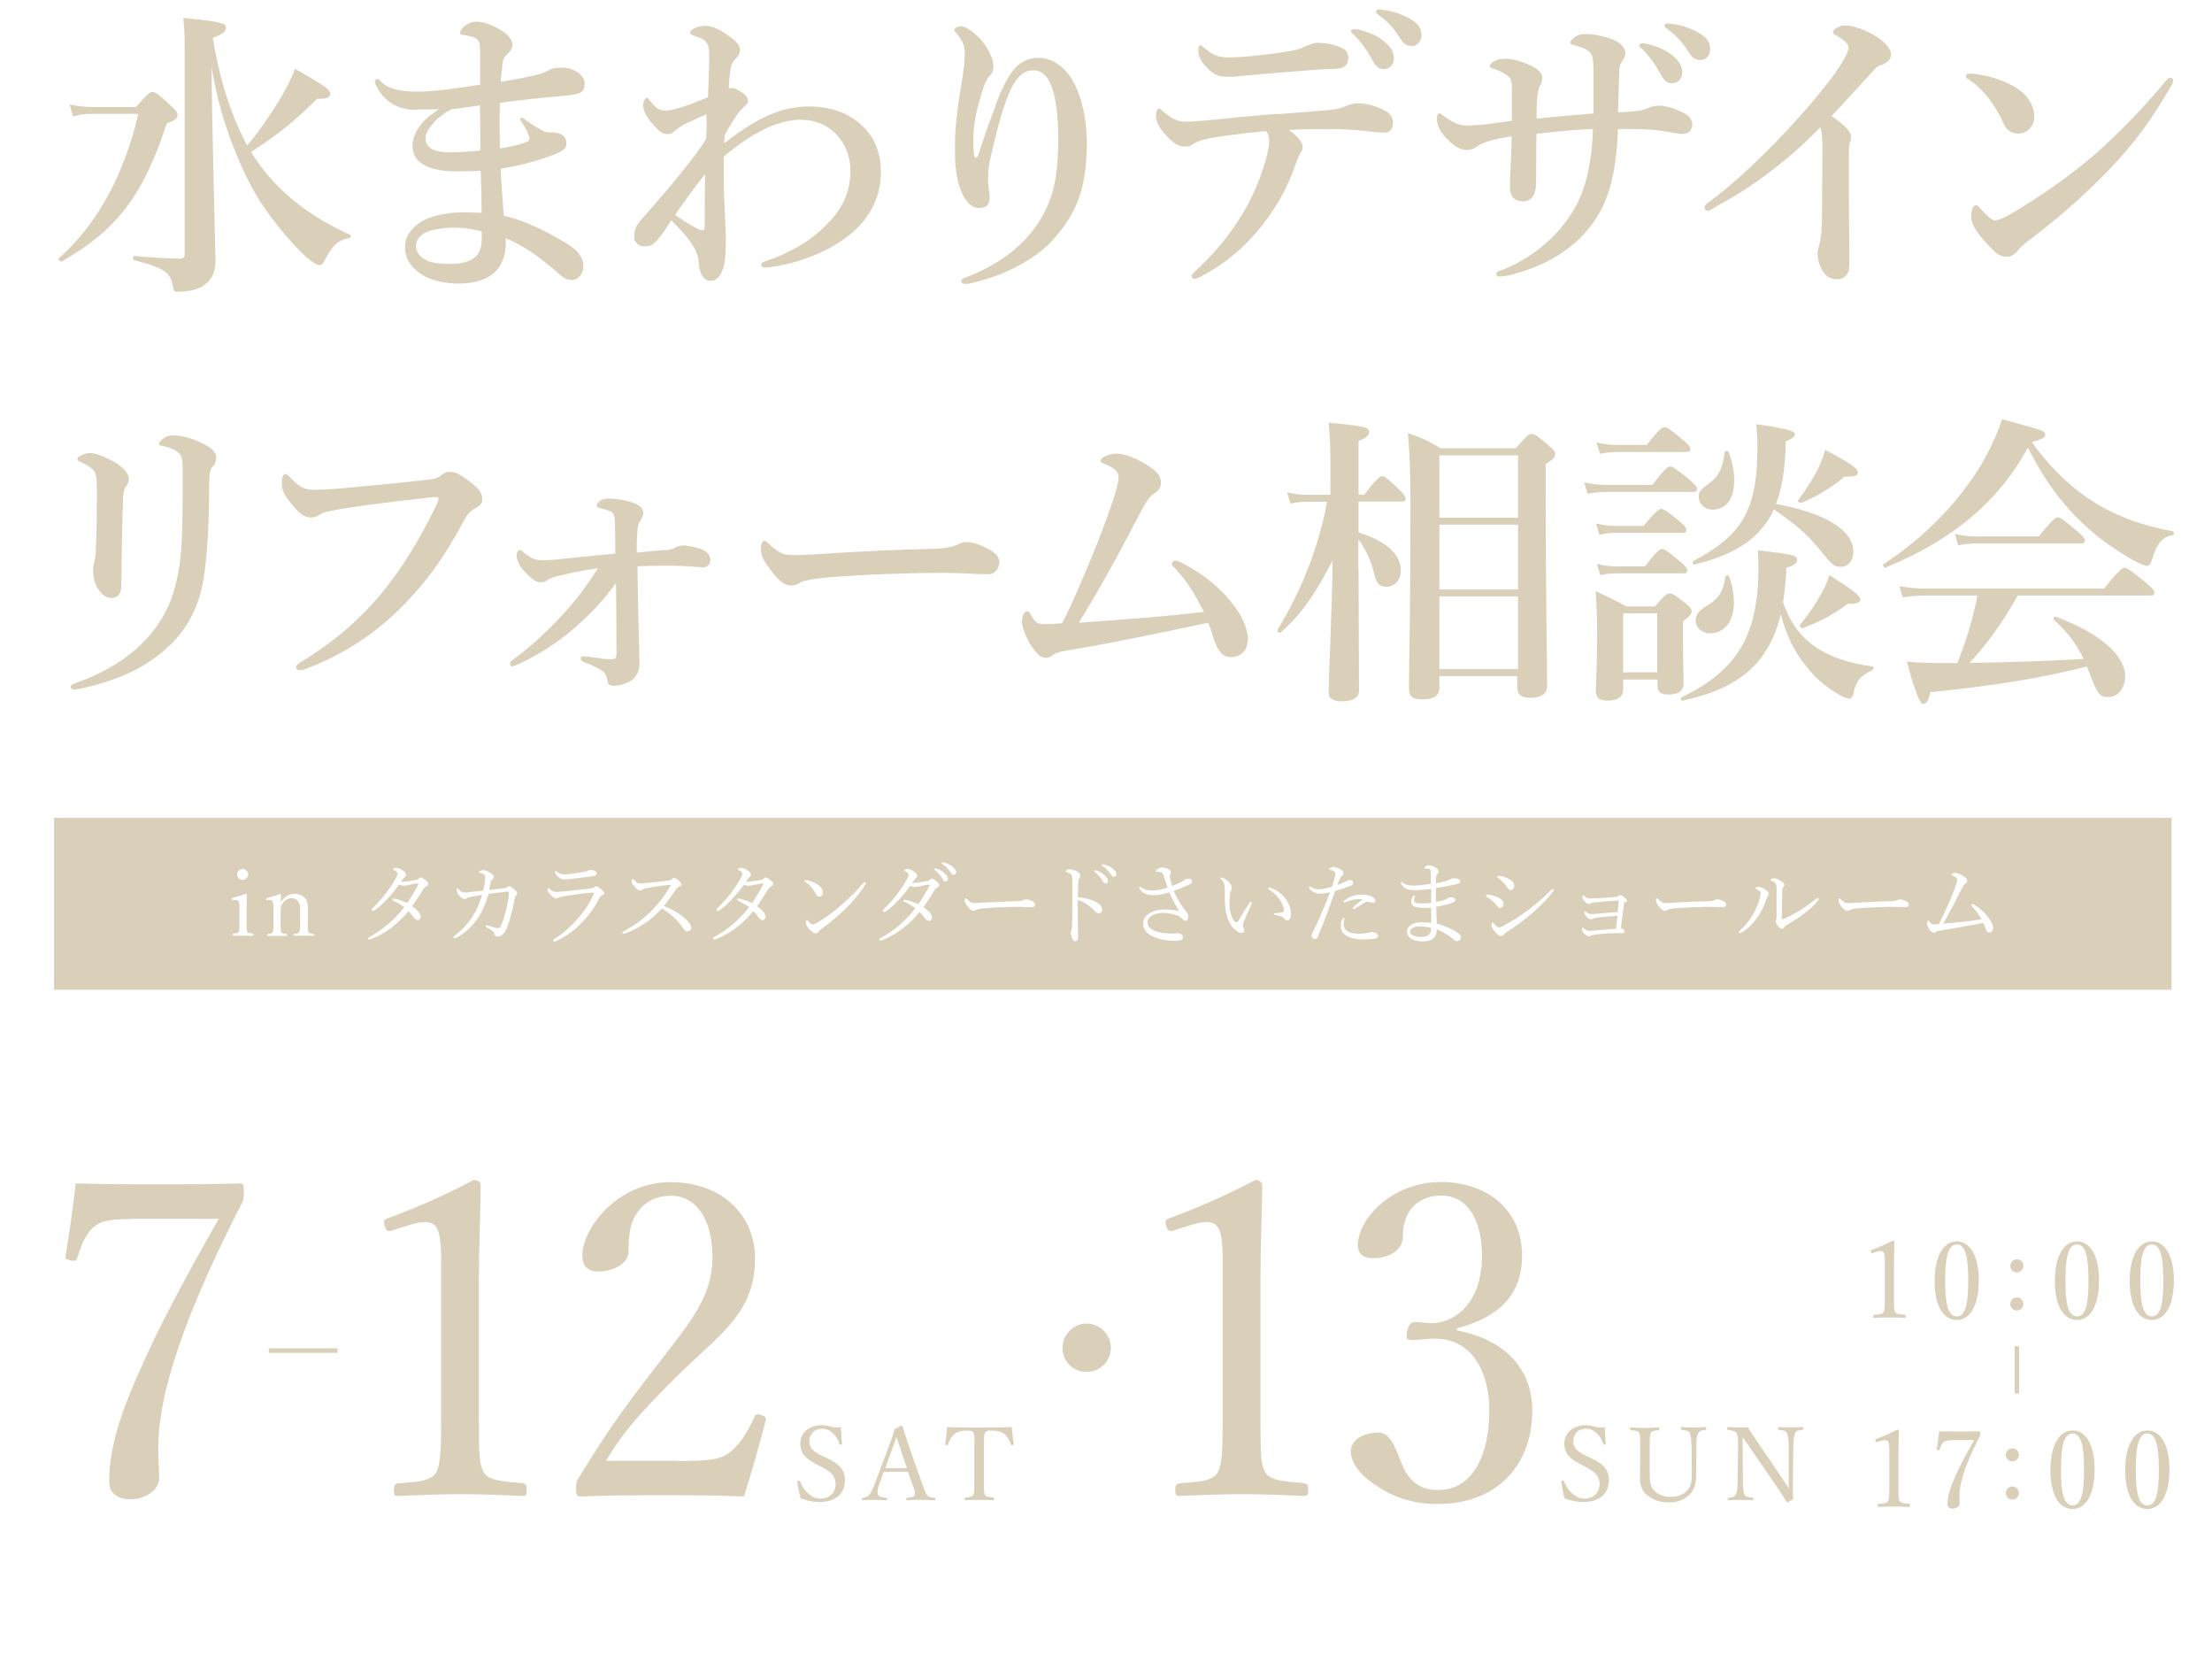 <?xml version="1.0" encoding="UTF-8"?>
<svg xmlns="http://www.w3.org/2000/svg" viewBox="0 0 123.6 93.28">
  <defs>
    <style>
      .cls-1 {
        fill-rule: evenodd;
      }

      .cls-1, .cls-2 {
        fill: #dad0ba;
      }

      .cls-3 {
        isolation: isolate;
      }

      .cls-4 {
        fill: none;
        stroke: #dad0ba;
        stroke-miterlimit: 10;
        stroke-width: .25px;
      }
    </style>
  </defs>
  <g id="_アートボード_1" data-name="アートボード 1" class="cls-3">
    <g id="out">
      <g>
        <path class="cls-1" d="M78.79,52.04c0,.22.3.3.6.3.23,0,.37-.04.46-.13.08-.08.11-.18.11-.37-.19-.05-.41-.09-.63-.09-.24,0-.54.08-.54.3Z"/>
        <path class="cls-1" d="M3.02,45.69v9.6h118.32v-9.6H3.02ZM83.77,48.93c.15,0,.36.08.54.17.19.1.3.23.3.38,0,.14-.09.25-.21.25-.08,0-.12-.06-.21-.19-.11-.17-.28-.35-.48-.49-.03-.02-.05-.04-.05-.07,0-.03.04-.05.1-.05ZM76.67,50.1c.12.05.18.1.18.21,0,.08-.06.13-.14.13-.05,0-.09-.02-.12-.03-.06-.02-.11-.04-.16-.04-.05,0-.12.02-.21.07-.13.08-.33.21-.5.32-.03.02-.05.03-.08.03-.02,0-.05-.04-.05-.06,0-.01.01-.04.04-.06.12-.11.29-.27.49-.41.02-.01.02-.03-.01-.03-.06,0-.18,0-.28,0-.19.02-.39.06-.65.17-.01,0-.04.02-.06.02-.03,0-.05-.02-.05-.04,0-.03.01-.05.04-.07.1-.08.2-.15.34-.21.21-.09.43-.12.62-.12.23,0,.46.04.6.1ZM31.04,48.66s.04.01.08.04c.16.13.26.15.44.15.09,0,.17-.01.34-.03.25-.03.58-.08.82-.14.07-.01.11-.04.15-.05.05-.02.11-.03.15-.03.16,0,.32.07.32.18,0,.08-.03.12-.1.14-.11.03-.21.04-.32.06-.3.04-.77.09-1.11.13-.11.01-.23.02-.3.02-.14,0-.26-.07-.37-.19-.07-.07-.13-.18-.13-.25,0-.03.02-.04.04-.04ZM13.56,48.54c.15,0,.31.15.31.31s-.15.31-.31.31-.31-.14-.31-.31.15-.31.31-.31ZM14.12,52.28c-.16,0-.36-.01-.52-.01s-.38,0-.54.01c-.04,0-.05,0-.05-.07,0-.04.01-.06.05-.06.13-.02.23-.02.28-.09.05-.09.04-.25.04-.54v-.72c0-.19,0-.33-.04-.42-.03-.08-.09-.11-.18-.1h-.13c-.05.02-.07.02-.07-.06,0-.05.01-.06.06-.07.18-.05.51-.14.72-.22.03,0,.06.01.06.05-.02.37-.02.65-.02.89v.65c0,.3,0,.46.04.54.04.07.15.07.3.09.03,0,.04.02.04.06,0,.06-.01.07-.04.07ZM17.5,52.28c-.16,0-.35-.01-.51-.01s-.36,0-.53.01c-.04,0-.04,0-.04-.06s.01-.06.04-.06c.12,0,.22-.01.26-.1.05-.08.05-.24.05-.53v-.67c0-.14.02-.27-.06-.42-.07-.15-.19-.26-.42-.26-.21,0-.39.12-.5.29-.1.14-.11.24-.11.4v.67c0,.3,0,.46.03.53.04.08.14.08.29.1.03,0,.04.01.04.06s0,.06-.04.06c-.16,0-.35-.01-.5-.01-.17,0-.36,0-.53.01-.03,0-.04,0-.04-.06s.01-.05.04-.06c.12-.01.22-.01.27-.1.04-.08.04-.24.04-.53v-.73c0-.18,0-.33-.04-.42-.03-.09-.08-.12-.17-.11h-.12c-.06.02-.07.02-.08-.06,0-.04.01-.05.07-.06.18-.04.49-.13.7-.21.03,0,.06.01.06.04-.01.14-.01.29-.01.42.18-.3.45-.48.79-.48.15,0,.72.08.72.72,0,.18,0,.43,0,.56v.33c0,.3,0,.45.04.53.04.08.13.08.27.1.03,0,.04.02.04.06,0,.05,0,.06-.04.06ZM23.79,49.54c-.06.03-.12.09-.18.2-.18.3-.37.59-.58.89.35.24.48.44.48.58,0,.1-.07.19-.17.19-.08,0-.13-.04-.22-.15-.1-.14-.18-.24-.3-.35-.54.67-1.28,1.27-2.1,1.57-.03.01-.06.02-.08.02-.04,0-.07-.03-.07-.06s.02-.06.07-.09c.72-.39,1.34-.89,1.95-1.66-.19-.14-.38-.25-.61-.36-.04-.02-.06-.04-.06-.06,0-.03.02-.06.05-.06.03,0,.08,0,.12.01.18.04.38.11.67.23.19-.27.46-.72.6-1,.01-.03.02-.05.02-.06s0-.03-.04-.03c-.09,0-.32.05-.5.09-.12.02-.21.04-.28.04-.08,0-.16-.02-.26-.06-.19.26-.41.54-.63.77-.26.28-.47.48-.74.67-.03.02-.06.03-.08.03-.04,0-.08-.02-.08-.07,0-.02.01-.05.04-.08.25-.24.51-.52.74-.82.13-.17.39-.53.54-.81.09-.16.12-.26.12-.31,0-.03-.01-.06-.04-.09-.05-.05-.11-.08-.16-.1-.04-.02-.05-.03-.05-.05s.08-.08.17-.08c.09,0,.21.04.34.12.16.1.22.19.22.26s-.03.1-.07.14c-.05.04-.08.06-.1.1-.04.05-.08.11-.12.17.26-.02.57-.06.84-.11.06-.01.11-.03.16-.08.04-.04.08-.06.1-.06.06,0,.12.03.24.12.13.1.19.17.19.24s-.04.1-.11.14ZM28.83,50.02s-.05.07-.07.16c-.04.19-.07.4-.13.65-.1.4-.2.75-.3.99-.14.35-.32.5-.55.5-.1,0-.13-.02-.14-.13-.02-.1-.06-.13-.14-.19-.11-.08-.2-.13-.31-.19-.04-.02-.05-.05-.05-.07,0-.04.03-.05.06-.05.03,0,.08.02.12.03.17.06.42.13.5.13.06,0,.14-.05.19-.17.11-.27.21-.59.3-.99.08-.32.13-.65.13-.82,0-.05-.01-.06-.04-.06-.05,0-.13,0-.22.02-.27.03-.56.06-.88.11-.19.6-.35,1-.64,1.41-.3.42-.65.76-1.11,1.01-.05.03-.1.05-.14.05s-.07-.03-.07-.06.03-.06.08-.09c.38-.29.71-.64.96-1.02.25-.38.43-.8.56-1.25-.17.03-.39.07-.57.1-.17.04-.24.05-.29.09-.04.03-.08.05-.14.05s-.2-.1-.29-.21c-.09-.1-.13-.19-.13-.3,0-.07.02-.1.04-.1.02,0,.04.03.09.08.12.12.19.16.32.16.11,0,.22-.01.36-.03.23-.03.46-.06.68-.08.07-.33.1-.58.1-.77,0-.07-.03-.1-.06-.13-.04-.03-.1-.06-.21-.08-.05,0-.08-.02-.08-.04,0-.02.02-.05.06-.07.07-.04.14-.05.21-.05s.22.06.35.14.21.16.21.24c0,.06-.04.1-.08.14-.04.03-.06.05-.08.11-.04.15-.06.29-.1.48.3-.04.55-.07.85-.1.09-.01.12-.03.14-.05.04-.03.07-.06.12-.06.09,0,.19.08.29.16.09.08.17.17.17.24,0,.07-.03.1-.09.14ZM33.64,50.01c-.06.03-.11.08-.15.16-.23.46-.51.87-.87,1.26-.41.44-.93.87-1.55,1.15-.04.02-.08.03-.1.03-.03,0-.06-.01-.06-.07,0-.03.02-.06.05-.08.54-.32,1-.76,1.44-1.28.32-.38.58-.79.76-1.2.02-.04.03-.08.03-.09,0-.02-.01-.02-.03-.02s-.07,0-.11,0c-.56.05-1.07.12-1.51.19-.15.03-.27.05-.32.08-.05.03-.08.05-.14.05-.09,0-.21-.09-.31-.19-.11-.11-.17-.21-.17-.28,0-.07.02-.11.05-.11.01,0,.03.02.06.05.15.13.24.17.38.17.13,0,.25-.02.38-.03.42-.04,1.07-.11,1.57-.17.05,0,.11-.03.15-.06.03-.03.07-.06.12-.06.08,0,.15.06.31.19.09.08.14.14.14.2,0,.06-.04.09-.11.11ZM38.41,52.04c-.07,0-.14-.05-.22-.16-.34-.49-.71-.84-1.21-1.13-.31.34-.64.63-1,.86-.34.23-.7.41-1,.52-.05.02-.1.04-.14.04-.03,0-.06-.04-.06-.06s.02-.06.05-.07c.61-.34,1.15-.71,1.66-1.25.38-.39.66-.77.97-1.3.02-.03.02-.04.02-.05,0-.01-.01-.01-.04-.01-.24.02-.82.09-1.33.19-.1.02-.17.04-.21.07-.05.03-.08.05-.15.05-.09,0-.21-.09-.32-.24-.1-.13-.14-.2-.14-.29,0-.05.03-.11.05-.11.02,0,.06.03.09.06.13.13.23.19.34.19.08,0,.26-.01.4-.03.4-.04.82-.08,1.2-.13.09-.01.13-.04.17-.08.04-.04.07-.06.12-.06.08,0,.13.03.24.12.14.13.18.18.18.25,0,.05-.03.07-.13.11-.07.03-.15.09-.21.19-.14.22-.39.58-.65.89.47.19.91.43,1.21.72.18.17.32.34.32.48s-.09.21-.21.21ZM43.06,49.54c-.06.03-.12.09-.18.2-.18.3-.37.59-.58.89.35.24.48.44.48.58,0,.1-.07.19-.17.19-.08,0-.13-.04-.22-.15-.1-.14-.18-.24-.3-.35-.54.67-1.28,1.27-2.1,1.57-.03.01-.06.02-.08.02-.04,0-.07-.03-.07-.06s.02-.06.07-.09c.72-.39,1.34-.89,1.95-1.66-.19-.14-.38-.25-.61-.36-.04-.02-.06-.04-.06-.06,0-.03.02-.06.05-.06.03,0,.08,0,.12.01.18.04.38.11.67.23.19-.27.46-.72.6-1,.01-.03.02-.05.02-.06s0-.03-.04-.03c-.09,0-.32.05-.5.09-.12.02-.21.04-.28.04-.08,0-.16-.02-.26-.06-.19.26-.41.54-.63.77-.26.28-.47.48-.74.67-.03.02-.06.03-.08.03-.04,0-.08-.02-.08-.07,0-.02.01-.05.04-.08.25-.24.51-.52.74-.82.13-.17.39-.53.54-.81.09-.16.12-.26.12-.31,0-.03-.01-.06-.04-.09-.05-.05-.11-.08-.16-.1-.04-.02-.05-.03-.05-.05s.08-.08.17-.08c.09,0,.21.04.34.12.16.1.22.19.22.26s-.03.1-.07.14c-.05.04-.08.06-.1.1-.04.05-.08.11-.12.17.26-.02.57-.06.84-.11.06-.01.11-.03.16-.08.04-.04.08-.06.1-.06.06,0,.12.03.24.12.13.1.19.17.19.24s-.04.1-.11.14ZM44.93,49.2s.03-.04.06-.04c.02,0,.05,0,.11.01.21.05.42.14.57.23.22.15.31.28.31.47,0,.13-.08.22-.19.22s-.15-.04-.22-.17c-.05-.1-.11-.21-.21-.34-.11-.13-.24-.24-.37-.32-.03-.02-.04-.04-.04-.06ZM48.33,49.44c-.3.49-.7.95-1.13,1.37-.41.4-.85.75-1.33,1.11-.06.04-.11.09-.13.12-.04.07-.1.1-.16.1-.12,0-.21-.09-.33-.2-.16-.17-.22-.29-.22-.41,0-.08.02-.13.06-.13.02,0,.04.02.07.06.1.12.16.18.25.18.05,0,.13-.03.24-.09.45-.26.92-.6,1.36-.99.46-.4.89-.82,1.22-1.23.03-.03.05-.05.07-.05.03,0,.08.04.08.07,0,.03-.01.06-.04.09ZM52.36,49.59c-.06.03-.12.09-.18.2-.18.3-.37.59-.58.89.35.24.48.44.48.58,0,.1-.07.19-.17.19-.08,0-.13-.04-.23-.15-.1-.14-.18-.24-.3-.35-.54.67-1.28,1.27-2.1,1.58-.03,0-.06.02-.08.02-.04,0-.07-.03-.07-.06s.02-.06.07-.09c.72-.39,1.34-.89,1.95-1.66-.19-.14-.38-.26-.61-.36-.04-.02-.06-.04-.06-.06,0-.03.02-.06.05-.06.03,0,.08,0,.12.02.18.04.38.11.67.23.19-.27.46-.72.6-1,.01-.03.02-.05.02-.06,0-.01,0-.03-.04-.03-.09,0-.32.05-.5.09-.12.02-.21.04-.28.04-.08,0-.16-.02-.26-.06-.19.26-.41.54-.63.77-.26.28-.47.48-.74.66-.03.02-.06.03-.08.03-.04,0-.08-.02-.08-.07,0-.02.01-.05.04-.08.25-.24.51-.52.74-.82.13-.17.39-.53.54-.81.09-.16.12-.26.12-.31,0-.03-.01-.06-.04-.09-.05-.05-.11-.08-.16-.1-.04-.02-.05-.03-.05-.05s.08-.08.17-.08c.09,0,.21.04.34.12.16.1.22.19.22.26s-.03.1-.07.14c-.05.04-.08.06-.1.1-.04.05-.08.11-.12.17.26-.01.57-.06.84-.11.06,0,.11-.03.16-.08.04-.04.08-.06.1-.06.06,0,.12.03.23.12.13.1.19.17.19.24s-.04.1-.11.14ZM52.84,49.24c-.07,0-.12-.05-.17-.14-.08-.15-.28-.38-.43-.49-.02-.02-.04-.04-.04-.05,0-.03.02-.05.06-.05.03,0,.07.01.08.02.14.04.29.12.44.26.12.11.19.2.19.31,0,.08-.05.15-.14.15ZM53.29,48.87c-.07,0-.11-.03-.16-.12-.09-.16-.3-.38-.47-.48-.02,0-.04-.03-.04-.05,0-.03.02-.05.05-.05.03,0,.07.01.11.02.14.04.27.1.41.2.12.09.24.21.24.32,0,.1-.06.16-.14.16ZM57.65,50.68c-.19,0-.47-.02-.72-.02-.46,0-1.36.03-2.03.09-.16.02-.3.05-.35.08-.04.03-.09.05-.16.05-.1,0-.23-.11-.36-.3-.07-.09-.12-.19-.12-.27,0-.07,0-.13.05-.13.03,0,.05.03.08.06.18.17.25.21.37.21.11,0,.3-.01.65-.03.7-.04,1.39-.07,1.82-.08.17,0,.26-.03.31-.06.04-.02.1-.04.16-.04.05,0,.12.02.21.05.24.09.27.15.27.24,0,.1-.07.15-.18.15ZM61.41,51.03c-.09,0-.14-.03-.26-.16-.11-.12-.25-.24-.4-.34-.17-.11-.36-.2-.53-.25v.85c0,.3.02.91.02,1.24,0,.15-.07.21-.14.21-.06,0-.11-.02-.16-.1-.06-.09-.11-.28-.11-.38,0-.05.03-.1.04-.14,0-.03.02-.08.03-.24.01-.28.02-.5.02-.98,0-.5,0-.97,0-1.44,0-.17,0-.32-.03-.39-.02-.04-.05-.08-.1-.11-.08-.04-.14-.06-.19-.08-.04,0-.05-.03-.05-.05s.03-.04.05-.06c.04-.03.11-.05.16-.05.12,0,.25.04.41.12.12.06.2.14.2.24,0,.06-.03.1-.07.16-.03.04-.04.07-.05.18-.01.19-.02.49-.02.86.26.02.58.09.85.19.36.15.5.32.5.5,0,.14-.08.21-.16.21ZM61.78,49.35c-.07,0-.12-.05-.17-.14-.08-.15-.28-.38-.43-.49-.02-.02-.04-.04-.04-.05,0-.03.02-.05.06-.05.03,0,.07.01.08.02.14.04.29.12.44.26.12.11.19.2.19.31,0,.08-.05.15-.14.15ZM62.24,48.98c-.07,0-.11-.03-.16-.12-.09-.16-.3-.38-.47-.48-.02,0-.04-.03-.04-.05,0-.03.02-.05.05-.05.03,0,.07.01.11.02.14.04.27.1.41.2.12.09.24.2.24.32,0,.1-.06.16-.14.16ZM66.44,49.42c-.29.13-.58.26-.86.35.14.32.3.61.5.89.07.1.13.17.21.27.06.08.11.18.11.3,0,.16-.07.21-.17.21-.05,0-.11-.04-.19-.13-.08-.09-.18-.15-.4-.21-.19-.06-.42-.1-.65-.1-.29,0-.53.07-.67.17-.13.09-.2.22-.2.35,0,.21.13.35.35.46.23.11.57.17.95.17.08,0,.13,0,.18,0,.07-.01.12-.02.17-.02.08,0,.15.02.21.05.1.05.12.11.12.18,0,.13-.09.2-.43.2-.46,0-1.01-.1-1.33-.28-.32-.18-.46-.4-.46-.67,0-.29.16-.48.39-.61.19-.12.49-.19.78-.19.22,0,.55.03.83.08-.2-.33-.37-.65-.54-1.04-.28.09-.61.16-.88.16-.18,0-.32-.02-.46-.08-.13-.06-.22-.12-.31-.25-.03-.04-.04-.06-.04-.09,0-.03.03-.05.05-.05s.04,0,.07.03c.09.07.15.1.26.13.1.03.21.05.38.05.21,0,.51-.06.83-.16-.07-.22-.14-.43-.22-.67-.04-.11-.07-.16-.11-.18-.03-.02-.09-.03-.13-.03-.06,0-.13,0-.15,0-.03,0-.05-.02-.05-.04,0-.03.03-.07.09-.11.08-.06.16-.1.25-.1.13,0,.27.04.4.11.08.05.11.1.11.15,0,.04-.02.07-.04.1-.02.04-.02.09-.02.14,0,.09.06.3.13.53.19-.07.34-.13.49-.21.06-.03.13-.07.19-.12.05-.04.15-.07.22-.07.15,0,.21.08.21.17,0,.07-.04.1-.16.16ZM69.94,50.5c-.16.33-.34.73-.42.94-.05.12-.07.18-.07.25,0,.04,0,.08.03.13.03.06.05.1.05.15,0,.08-.05.15-.17.15-.1,0-.23-.08-.36-.19-.23-.19-.41-.54-.5-.99-.05-.25-.06-.53-.06-.85,0-.21,0-.43-.02-.65-.02-.12-.08-.22-.2-.33-.03-.03-.04-.04-.04-.05,0-.03.04-.03.08-.03.08,0,.22.08.33.17.13.11.24.25.24.4,0,.04-.03.12-.05.16-.05.11-.08.46-.08.73,0,.24.05.52.12.71.09.23.19.32.27.32.04,0,.08-.03.12-.1.15-.25.37-.62.59-.97.03-.04.07-.07.09-.07.03,0,.06.03.06.06,0,.02-.01.05-.02.07ZM72.07,51.34c-.05.06-.09.08-.15.08-.06,0-.1-.03-.14-.08-.04-.06-.09-.11-.2-.14-.09-.03-.19-.05-.32-.08-.06-.02-.08-.03-.08-.07,0-.03.04-.04.09-.04.14-.02.26-.02.37-.04.08-.02.1-.04.1-.12,0-.17-.12-.43-.26-.63-.14-.21-.32-.36-.56-.52-.03-.02-.05-.04-.05-.07,0-.03.02-.05.06-.05.07,0,.29.1.46.21.24.15.43.36.56.6.12.22.19.47.19.65,0,.13-.03.24-.08.3ZM73.67,52.29c-.05.13-.13.17-.21.17-.04,0-.09-.03-.12-.06-.03-.04-.05-.08-.05-.14,0-.05.03-.11.07-.19.36-.73.66-1.45.96-2.22-.23.05-.41.08-.54.08-.17,0-.36-.06-.5-.17-.08-.07-.14-.12-.14-.18,0-.03.03-.05.05-.05.03,0,.04,0,.08.03.14.09.27.12.43.12s.49-.07.73-.14c.06-.2.11-.35.14-.49.03-.08.04-.18.04-.25,0-.06-.03-.11-.09-.14-.08-.04-.13-.05-.2-.07-.04-.01-.05-.03-.05-.05,0-.03.03-.04.05-.05.08-.05.15-.06.19-.06.09,0,.33.08.46.19.09.07.1.11.1.16,0,.06-.03.1-.07.13-.07.06-.1.1-.15.22-.07.15-.09.22-.12.31.17-.06.36-.14.52-.22.08-.04.14-.05.18-.06.08,0,.18.05.18.15,0,.09-.05.14-.16.18-.23.09-.59.21-.84.28-.31.84-.6,1.68-.95,2.5ZM76.74,52.45c-.14.02-.38.03-.55.03-.34,0-.73-.05-1-.24-.17-.12-.27-.28-.27-.53,0-.15.04-.28.08-.35.03-.06.06-.09.09-.09.02,0,.04.02.04.04,0,.03-.01.06-.02.08-.02.07-.03.16-.03.24,0,.14.06.27.17.36.16.12.42.17.67.17.27,0,.45-.03.53-.05.08-.03.13-.04.21-.04.07,0,.16.02.23.05.07.04.11.09.11.17,0,.1-.1.14-.27.17ZM81.44,52.58c-.06,0-.12-.02-.18-.07-.31-.27-.69-.49-.98-.59v.05c0,.21-.07.36-.2.46-.13.11-.31.16-.61.16-.43,0-.85-.17-.85-.54,0-.39.46-.53.83-.53.15,0,.4.02.52.04,0-.29,0-.6,0-.85-.12,0-.31.01-.45.01-.48,0-.67-.13-.67-.35,0-.12.04-.2.09-.28.03-.04.05-.06.08-.06.02,0,.05.02.05.04,0,.01-.01.05-.02.07-.02.03-.03.08-.03.14,0,.13.1.19.41.19.16,0,.38-.01.54-.03,0-.28,0-.51,0-.78-.3.04-.65.07-.97.07-.29,0-.53-.07-.71-.35-.02-.03-.02-.05-.02-.07,0-.02.02-.04.04-.04.02,0,.04,0,.06.03.14.12.35.17.59.17s.63-.04.99-.09c0-.18,0-.43,0-.59,0-.12,0-.17-.05-.21-.04-.04-.09-.06-.14-.06-.04,0-.09,0-.13,0-.02,0-.04-.02-.04-.04,0-.03.03-.05.07-.08.05-.03.11-.06.19-.06.11,0,.25.05.34.11.15.09.2.18.2.24,0,.06-.03.1-.06.12-.05.04-.08.09-.08.17-.02.16-.02.27-.02.36.2-.03.38-.07.56-.12.1-.03.16-.05.25-.1.06-.04.12-.06.23-.06.13,0,.32.06.32.17,0,.09-.06.13-.28.18-.32.07-.69.15-1.07.19,0,.27,0,.51,0,.78.18-.03.34-.06.46-.1.07-.03.12-.06.16-.09.05-.04.12-.06.22-.06.15,0,.24.05.24.13,0,.08-.06.13-.17.17-.26.1-.59.18-.9.22,0,.29.03.67.04.95.43.11.9.32,1.17.51.1.07.17.13.17.25,0,.13-.09.19-.16.19ZM83.03,50.04s.04-.06.12-.06c.11,0,.32.06.48.12.25.1.38.22.38.38s-.09.24-.21.24c-.06,0-.12-.07-.19-.16-.13-.17-.3-.33-.52-.45-.04-.02-.05-.04-.05-.07ZM86.75,49.83c-.27.39-.66.76-1.13,1.18-.45.39-.94.75-1.45,1.07-.07.04-.1.08-.12.11-.03.05-.1.1-.17.1-.09,0-.15-.03-.31-.2-.16-.17-.23-.32-.23-.41,0-.08.03-.15.06-.15.03,0,.06.05.1.09.06.07.16.19.25.19.05,0,.12-.02.26-.09.44-.24.95-.56,1.43-.92.41-.32.76-.62,1.18-1.03.06-.05.09-.1.12-.1.04,0,.08.03.08.06,0,.03,0,.05-.05.11ZM90.82,50.36c-.05.04-.07.07-.08.15-.05.4-.11.84-.17,1.34.13.04.2.11.2.18,0,.06-.05.1-.11.1-.04,0-.12,0-.2,0h-.24c-.21,0-.74.03-1.15.09-.15.02-.19.04-.22.06-.03.02-.06.03-.09.03-.06,0-.12-.05-.22-.14-.1-.09-.14-.17-.14-.26,0-.08.02-.09.04-.09s.04.01.05.03c.11.1.19.15.29.15.06,0,.13,0,.25-.01.42-.04.84-.08,1.27-.1.04-.32.06-.55.08-.73-.44.03-.85.07-1.13.1-.14.02-.19.04-.25.07-.04.03-.08.03-.11.03-.06,0-.14-.05-.22-.13-.11-.11-.14-.17-.14-.24,0-.06.02-.09.04-.09,0,0,.04.01.06.04.1.09.15.12.26.12.06,0,.15,0,.24-.01.42-.04.83-.07,1.27-.1.02-.23.03-.4.04-.58,0-.04-.01-.06-.05-.06-.43.02-.86.06-1.27.1-.15.01-.22.04-.25.06-.03.02-.06.04-.1.04-.06,0-.14-.07-.22-.15-.1-.11-.13-.17-.13-.26,0-.06.03-.09.04-.09.02,0,.04.01.06.03.09.1.18.15.25.15.09,0,.18,0,.29,0,.41-.03.81-.05,1.23-.08.06,0,.09-.02.12-.05s.09-.06.12-.06c.05,0,.11.03.2.11.1.08.18.14.18.21,0,.04-.02.06-.06.1ZM96.27,50.68c-.19,0-.47-.02-.72-.02-.46,0-1.36.03-2.03.09-.16.02-.3.05-.35.08-.04.03-.09.05-.16.05-.1,0-.22-.11-.36-.3-.07-.09-.12-.19-.12-.27,0-.07.01-.13.05-.13.03,0,.05.03.08.06.18.17.25.21.37.21.11,0,.3-.01.65-.03.7-.04,1.38-.07,1.82-.08.17,0,.26-.03.31-.06.04-.02.1-.04.16-.04.05,0,.12.02.21.05.24.09.27.15.27.24,0,.1-.07.15-.18.15ZM98.78,50.08s-.06.09-.09.17c-.12.38-.28.71-.48.99-.22.31-.54.65-.89.85-.03.02-.06.04-.09.04-.03,0-.06-.04-.06-.07,0-.03.01-.04.05-.08.29-.25.52-.54.71-.86.19-.33.32-.63.39-.89.04-.13.06-.24.06-.31,0-.07-.02-.11-.07-.15-.06-.05-.12-.08-.19-.11-.03,0-.04-.03-.04-.05,0-.04.09-.07.17-.07.11,0,.24.06.41.17.11.07.18.15.18.23,0,.05-.02.09-.07.13ZM101.6,50.3c-.45.53-1.02.95-1.81,1.4-.05.03-.08.07-.1.11-.03.06-.06.08-.11.08-.07,0-.14-.05-.23-.16-.07-.09-.12-.17-.12-.25,0-.03,0-.06.01-.09.01-.04.03-.1.03-.19,0-.46,0-.98,0-1.49,0-.18,0-.26-.04-.33-.03-.07-.11-.13-.25-.17-.03,0-.05-.02-.05-.05,0-.05.13-.1.21-.1.05,0,.19.05.36.15.13.08.2.14.2.23,0,.05-.02.09-.06.13-.02.02-.05.09-.05.16-.02.53-.02.99-.03,1.57,0,.04.01.06.03.06.02,0,.04,0,.09-.03.65-.28,1.2-.64,1.79-1.11.04-.03.06-.05.09-.05.03,0,.07.04.07.07,0,.02-.02.05-.04.07ZM106.47,50.68c-.19,0-.47-.02-.72-.02-.46,0-1.36.03-2.03.09-.16.02-.3.05-.35.08-.04.03-.09.05-.16.05-.1,0-.22-.11-.36-.3-.07-.09-.12-.19-.12-.27,0-.07.01-.13.05-.13.03,0,.05.03.08.06.18.17.25.21.37.21.11,0,.3-.01.65-.03.7-.04,1.38-.07,1.82-.08.17,0,.26-.03.31-.06.04-.02.1-.04.16-.04.05,0,.12.02.21.05.24.09.27.15.27.24,0,.1-.07.15-.18.15ZM111.17,52.1c-.11,0-.17-.08-.21-.19-.05-.13-.08-.26-.14-.36-.83.17-1.68.32-2.48.45-.09.01-.14.04-.17.06-.03.03-.07.05-.12.05-.07,0-.18-.09-.24-.19-.07-.1-.14-.26-.14-.35,0-.08.04-.14.08-.14.03,0,.04.03.08.08.09.11.13.13.26.13.07,0,.15,0,.25-.02.08-.14.13-.25.18-.37.36-.73.62-1.36.78-1.82.04-.13.06-.22.06-.28,0-.05-.03-.1-.08-.14-.05-.04-.12-.07-.18-.1-.03-.02-.05-.03-.05-.06,0-.05.13-.09.2-.09.11,0,.27.07.42.16.16.1.25.19.25.29s-.05.13-.11.16c-.05.03-.12.13-.22.32-.34.69-.66,1.3-1.01,1.91.74-.06,1.37-.12,2.14-.24-.15-.28-.31-.49-.48-.67-.07-.08-.08-.1-.08-.13s.03-.06.06-.06c.04,0,.07.02.1.04.41.27.68.55.89.87.12.19.16.33.16.44,0,.15-.1.25-.21.25Z"/>
      </g>
      <g>
        <path class="cls-2" d="M9.91,25.23c-.29-.19-.54-.25-.83-.32-.15-.03-.19-.05-.19-.12,0-.1.14-.22.27-.32.15-.1.32-.15.51-.15.29,0,.9.1,1.46.36.56.26.95.49.95.9,0,.15-.05.34-.2.49-.12.12-.19.34-.19.94,0,2.65-.17,4.81-.42,5.85-.31,1.41-1.05,2.48-1.7,3.11-1.43,1.41-3.18,2.09-5.08,2.5-.17.03-.22.05-.32.05-.15,0-.22-.05-.22-.15,0-.08.07-.14.24-.2,2.28-.8,4.05-2.09,5.03-3.93.49-.92.82-2.16.92-3.76.05-.73.07-1.89.07-4.16,0-.65-.03-.9-.29-1.07ZM5.34,26.46c-.08-.22-.32-.41-.83-.65-.14-.07-.19-.08-.19-.17,0-.05.07-.14.19-.19.2-.1.39-.14.54-.14.22,0,.7.14,1.27.46.56.31.88.68.88.99,0,.19-.1.36-.2.48-.05.07-.1.22-.12.58-.05,1.34-.08,2.77-.1,4.86,0,.51-.2.73-.59.73-.27,0-.54-.22-.77-.61-.15-.29-.22-.63-.22-.95,0-.15.03-.34.08-.49.03-.12.07-.37.08-.78.03-.65.05-1.34.05-2.7,0-.76.02-1.14-.08-1.41Z"/>
        <path class="cls-2" d="M18.41,28.55c-.32.07-.46.15-.59.24-.14.08-.32.12-.49.12-.29,0-.61-.22-1.02-.73-.46-.56-.56-.8-.56-1.19,0-.34.08-.51.19-.51.08,0,.15.07.29.2.51.56.82.71,1.48.68.42-.02.83-.03,1.26-.07,1.67-.15,3.37-.31,4.91-.49.31-.03.56-.08.76-.24.15-.12.29-.2.44-.2.34-.02.61.12,1.1.49.61.46.77.7.77,1.09,0,.15-.12.32-.36.44-.39.19-.54.46-.73.82-1.14,2.11-2.04,3.28-3.23,4.52-1.85,1.94-3.98,3.08-5.61,3.67-.1.03-.2.05-.25.05-.15,0-.22-.03-.22-.19,0-.08.08-.15.27-.27,2.06-1.26,3.55-2.62,4.81-4.22.99-1.27,1.84-2.7,2.65-4.33.15-.29.22-.44.22-.58,0-.07-.08-.08-.17-.08s-.34.02-.71.07c-1.7.19-3.69.42-5.2.71Z"/>
        <path class="cls-2" d="M37.19,30.74c.31-.03.41-.08.54-.15.1-.05.2-.12.46-.12s.8.12,1.07.24c.29.12.43.34.43.56,0,.25-.15.42-.37.42-.07,0-.19,0-.44-.02-.53-.05-1.07-.07-1.92-.07-.39,0-.63.02-1.34.03,0,.59.02,1.31.03,1.73.02,1.53.07,2.74.08,3.5.02.63-.12.78-.27.99-.22.29-.85.46-1.14.46-.24,0-.34-.08-.36-.19-.05-.31-.12-.51-.29-.63-.29-.19-.53-.31-1.05-.51-.15-.07-.17-.14-.17-.22,0-.07.09-.12.22-.1.08.02.2.02.39.05.46.07.8.12,1.12.12.22,0,.27-.1.27-.31,0-1.75-.02-2.7-.03-3.96-.61.87-1.33,1.67-2.43,2.62-.97.83-2.14,1.53-3.06,1.94-.17.07-.24.1-.31.1-.1,0-.12-.1-.12-.17s.07-.12.2-.22c.76-.56,1.61-1.29,2.57-2.31.95-1,1.56-1.87,2.14-2.77-.97.12-1.55.27-2.06.39-.37.08-.61.15-.73.25-.1.07-.2.14-.43.14s-.51-.19-.9-.63c-.31-.32-.42-.66-.42-.87,0-.15.07-.31.17-.31.05,0,.1.03.17.1.39.34.7.48,1.09.48.15,0,.36-.02.68-.03.78-.08,1.7-.19,3.4-.34,0-.63,0-1.19-.02-1.82-.02-.36-.07-.44-.22-.53-.17-.08-.41-.15-.63-.2-.12-.03-.17-.05-.17-.14,0-.07.1-.2.2-.27.19-.12.32-.12.51-.12.32,0,.93.08,1.41.27.31.12.49.32.49.54,0,.17-.1.31-.2.48-.05.08-.12.15-.14.63-.02.24-.03.59-.03,1.1.63-.07.92-.08,1.6-.15Z"/>
        <path class="cls-2" d="M55.22,32.08c-.53,0-1.68-.08-2.52-.08-1.34,0-4.27.07-6.36.25-.82.07-1.44.17-1.68.32-.12.08-.25.14-.46.14-.44,0-.83-.41-1.36-1.17-.25-.36-.32-.58-.32-.92,0-.27.1-.41.2-.41.05,0,.14.07.22.15.63.61.93.65,1.43.65.46,0,.78-.02,1.78-.08,2.11-.14,4.35-.24,6.02-.27.66-.02,1.1-.12,1.33-.24.17-.08.34-.14.48-.14.22,0,.49.05.77.17.65.27,1.09.53,1.09.95,0,.32-.22.68-.61.68Z"/>
        <path class="cls-2" d="M65.77,31.86c-.19-.19-.29-.25-.29-.34,0-.1.07-.2.17-.2.12,0,.22.03.34.1,1.33.68,2.36,1.53,3.16,2.69.36.53.58,1.17.58,1.56,0,.63-.36,1.04-.97,1.04-.39,0-.66-.26-.9-.9-.14-.37-.2-.71-.36-1.02-2.63.56-5.49,1.16-7.89,1.55-.42.07-.65.15-.76.24-.1.08-.24.17-.41.17-.29,0-.51-.22-.8-.65-.27-.39-.54-1.07-.54-1.34,0-.17.05-.61.31-.61.07,0,.14.08.22.24.22.41.36.48.78.48.27,0,.53-.02.93-.05.26-.48.39-.77.54-1.1,1.12-2.5,1.82-4.3,2.33-5.83.19-.56.29-1,.29-1.22,0-.14-.02-.27-.2-.43-.15-.14-.39-.25-.63-.34-.15-.05-.17-.1-.17-.17,0-.2.54-.39.9-.39.29,0,.88.14,1.6.58.71.44.87.68.87,1.07,0,.29-.19.46-.39.59-.24.15-.39.32-1.04,1.58-1,1.94-1.95,3.65-3.16,5.63,2.53-.19,4.64-.32,6.99-.61-.51-.99-.95-1.73-1.5-2.29Z"/>
        <path class="cls-2" d="M75.91,31.74c0,1.44.03,5.05.03,6.83,0,.41-.37.61-.95.61-.49,0-.75-.14-.75-.51,0-.85.19-4.37.22-7.36-1.02,1.97-1.78,3.04-2.91,4.03-.07.05-.22-.08-.17-.15,1.33-2.16,2.33-4.69,2.77-7.16h-1.16c-.27,0-.53.03-.88.1l-.19-.63c.41.1.73.14,1.04.14h1.38v-1.85c0-.65-.02-1.43-.1-2.18,2.11.2,2.26.27,2.26.53,0,.19-.17.34-.59.49v3.01h.32c.68-.9.88-1.04,1-1.04.15,0,.31.14.92.71.25.25.39.42.39.54s-.05.17-.22.17h-2.41v1.72c1.62.51,2.36,1.27,2.36,2.12,0,.58-.36.92-.8.92-.31,0-.54-.12-.65-.6-.19-.83-.53-1.56-.92-2.04v1.58ZM80.43,37.78v.63c0,.46-.31.66-.99.66-.48,0-.71-.14-.71-.6,0-1.7.08-3.52.08-10.35,0-1.34-.02-2.58-.14-3.93.88.32,1,.37,1.82.85h4.21c.61-.7.75-.8.88-.8.17,0,.32.1.93.63.29.24.39.36.39.49,0,.19-.12.32-.53.56v1.94c0,5.41.08,9.2.08,10.42,0,.48-.31.7-.94.7-.49,0-.73-.15-.73-.58v-.63h-4.39ZM84.82,25.44h-4.39v3.48h4.39v-3.48ZM84.82,29.31h-4.39v3.62h4.39v-3.62ZM84.82,33.32h-4.39v4.06h4.39v-4.06Z"/>
        <path class="cls-2" d="M92.33,27.1c.66-.9.87-1.04.99-1.04.15,0,.34.14,1.05.71.32.27.46.42.46.54s-.05.17-.22.17h-4.86c-.31,0-.63.03-1.04.1l-.19-.63c.49.1.85.14,1.22.14h2.58ZM90.7,37.95v.56c0,.42-.31.63-.87.63-.44,0-.66-.15-.66-.54,0-.54.07-1.09.07-3.26,0-.77-.02-1.53-.08-2.31.82.37.94.43,1.73.85h1.58c.54-.63.68-.73.82-.73.17,0,.32.1.87.53.25.2.36.32.36.46,0,.17-.1.29-.48.56v.58c0,1.5.03,2.55.03,2.89,0,.44-.29.63-.87.63-.39,0-.59-.14-.59-.53v-.31h-1.9ZM91.85,29.38c.65-.82.85-.95.97-.95.15,0,.34.14.99.66.29.24.42.39.42.51s-.05.17-.22.17h-3.79c-.25,0-.51.03-.85.1l-.19-.63c.41.1.73.14,1.04.14h1.63ZM92.01,24.86c.68-.87.88-1,1-1,.15,0,.34.14,1.02.71.29.24.42.39.42.51s-.05.17-.22.17h-3.86c-.29,0-.58.03-.97.1l-.19-.63c.46.1.82.14,1.16.14h1.63ZM91.92,31.64c.63-.83.83-.97.95-.97.15,0,.34.14.99.68.29.24.42.39.42.51s-.05.17-.22.17h-3.79c-.25,0-.51.03-.85.1l-.19-.63c.42.1.73.14,1.05.14h1.63ZM92.6,34.26h-1.9v3.3h1.9v-3.3ZM98.57,36.52c-.92,1.34-2.38,2.16-4.56,2.62-.08.02-.14-.15-.05-.19,1.58-.75,2.65-1.63,3.35-2.82.66-1.16.95-2.58.95-4.47,0-.24-.02-.46-.03-.92,1.92.22,2.19.29,2.19.53,0,.19-.19.34-.6.44-.03.65-.08,1.27-.19,1.94.36,1.04.9,1.84,1.7,2.41.83.61,1.92.99,3.3,1.17.08.02.08.17,0,.2-.68.31-.93.63-1.07,1.33-.03.17-.12.27-.22.27-.14,0-.37-.1-.63-.25-.56-.32-1.26-.88-1.68-1.43-.76-.9-1.19-1.78-1.53-3.04-.2.87-.51,1.6-.94,2.21ZM98.48,29.48c-.8.99-2.02,1.62-3.81,2.06-.08.02-.12-.17-.05-.2,1.33-.7,2.19-1.39,2.75-2.29.61-1.02.83-2.28.83-4.11,0-.43-.02-.68-.07-1.24q2.16.29,2.16.53c0,.15-.12.27-.51.44,0,.39-.02.76-.05,1.12-.08.92-.24,1.7-.49,2.36,2.79.53,4.32,1.46,4.32,2.7,0,.46-.29.82-.7.82-.37,0-.46-.07-1.31-1.12-.66-.78-1.24-1.27-2.43-2.09-.17.39-.39.73-.65,1.04ZM96.89,33.61c0,.99-.44,1.77-1.36,1.77-.44,0-.78-.31-.78-.73,0-.29.17-.53.54-.76.73-.41,1-.82,1.12-1.68.02-.08.17-.1.2-.02.19.48.27.97.27,1.43ZM96.9,26.86c0,.92-.37,1.61-1.22,1.61-.42,0-.76-.32-.76-.71,0-.31.03-.34.7-.85.44-.34.66-.87.75-1.65.02-.08.19-.1.22-.02.2.54.32,1.12.32,1.61ZM103.06,26.63c-.65.56-1.55,1.12-2.41,1.46-.08.03-.22-.08-.17-.15.49-.66.83-1.21,1.09-1.72.17-.36.31-.71.42-1.09,1.46.78,1.82,1.04,1.82,1.26,0,.2-.12.24-.75.24ZM103.24,33.73c-.7.54-1.41.94-2.5,1.36-.08.03-.22-.1-.17-.17.42-.51.85-1.12,1.17-1.7.22-.39.39-.78.48-1.09,1.38.87,1.73,1.16,1.73,1.36,0,.15-.14.25-.71.24Z"/>
        <path class="cls-2" d="M105.36,31.71c-.08.03-.19-.14-.12-.19,2.29-1.5,4.16-3.42,5.44-5.52.49-.83.9-1.7,1.19-2.58,2.4.65,2.41.66,2.41.87,0,.15-.14.24-.75.41,1.16,1.6,2.43,2.77,3.89,3.6,1.17.66,2.48,1.1,3.99,1.38.08.02.08.22,0,.22-.54.05-.92.48-1.17,1.39-.07.24-.15.32-.29.32s-.42-.14-.8-.34c-.73-.41-1.75-1.1-2.41-1.7-1.41-1.26-2.41-2.57-3.43-4.56-1.63,3.01-4.23,5.18-7.96,6.7ZM112.75,33.26c-.87,1.55-1.65,2.62-2.69,3.77,2.12-.02,4.25-.1,6.37-.22-.42-.87-.9-1.48-1.67-2.19-.07-.05.02-.2.1-.17,2.45.9,3.89,2.16,3.89,3.33,0,.65-.41,1.16-.93,1.16-.49,0-.6-.12-1.02-1.22-.07-.17-.12-.32-.19-.48-2.75.68-5.25,1.07-8.75,1.43-.12.51-.2.65-.41.65q-.27,0-.9-2.36c.77.07,1.14.08,2.19.08h.63c.49-1.22.88-2.48,1.12-3.77h-2.98c-.36,0-.71.03-1.19.1l-.19-.63c.54.1.97.14,1.38.14h10.06c.82-1.02,1.02-1.16,1.14-1.16.15,0,.34.14,1.16.8.37.31.51.46.51.58s-.05.17-.22.17h-7.43ZM113.92,29.97c.75-.94.95-1.07,1.07-1.07.15,0,.32.14,1.05.75.32.27.46.43.46.54s-.05.17-.22.17h-5.86c-.31,0-.6.03-1,.1l-.19-.63c.49.1.85.14,1.22.14h3.47Z"/>
      </g>
      <g>
        <path class="cls-2" d="M7.6,5.97c.65-.73.78-.83.92-.83.17,0,.31.1.99.73.31.27.41.41.41.54,0,.2-.14.32-.6.48-1.31,4.01-2.79,5.97-5.88,7.72-.07.03-.22-.14-.15-.19,2.12-1.85,3.65-4.66,4.44-8.06h-2.6c-.32,0-.63.03-1.05.14l-.19-.66c.51.1.88.14,1.26.14h2.46ZM11.82,3.79c.03,3.6.22,10.3.22,10.81s-.15.9-.46,1.19c-.36.34-.92.51-1.67.51-.2,0-.19-.03-.29-.49-.14-.66-.7-.92-2.12-1.27-.08-.02-.08-.25,0-.24.8.08,2.11.15,2.55.15.2,0,.27-.07.27-.29V2.65c0-.85-.02-1.02-.08-1.65,2.19.22,2.38.31,2.38.54,0,.19-.08.32-.73.58.34,2.07.92,4.15,1.92,6,.63-.71,1.27-1.67,1.8-2.53.41-.68.73-1.31.87-1.75,1.73.99,1.97,1.16,1.97,1.41,0,.2-.17.27-.73.27-1.29,1.27-2.06,1.9-3.69,2.97.07.12.12.19.17.27,1.33,2.02,3.2,3.38,5.35,4.35.09.03.05.17-.03.19-.58.1-.9.36-1.29,1.07-.22.43-.24.44-.39.44-.14,0-.37-.15-.7-.43-.85-.75-2.18-2.36-2.86-3.54-1-1.77-1.99-4.22-2.46-7.1v.03Z"/>
        <path class="cls-2" d="M23.26,6.14c-.94,0-1.77-.39-2.24-1.36-.03-.07-.08-.14-.08-.22,0-.07.07-.15.15-.15.07,0,.08.03.15.1.41.44,1.07.61,2.11.61.88,0,2.19-.19,3.48-.39v-1.67c0-.49-.02-.71-.15-.85-.14-.12-.31-.17-.48-.2-.14-.03-.24-.05-.39-.07-.07,0-.1-.03-.1-.12,0-.1.07-.19.2-.32.14-.14.43-.29.68-.29.44,0,.88.17,1.31.42.61.36.73.66.73.87,0,.24-.14.37-.24.48-.14.14-.29.24-.32.65-.03.41-.07.63-.09.94.65-.1,1.17-.2,1.67-.31.37-.08.63-.14.97-.31.17-.1.29-.17.83-.17.63,0,1.22.44,1.22.87,0,.51-.22.61-1.12.7-1.16.1-2.53.24-3.62.39-.02.82-.02,1.65,0,2.55.63-.1,1.09-.2,1.48-.36.24-.1.2-.22.07-.54-.05-.14-.2-.36-.39-.65-.07-.15.03-.22.19-.1.31.22.65.44.94.61.32.19.48.15.63.15.51,0,.8.22.8.61,0,.36-.37.51-.92.71-.76.29-1.8.56-2.75.7.02.73.12,1.96.17,2.63,1.39.32,2.65,1.04,3.43,1.5.54.32,1.02.71,1.02,1.34,0,.37-.26.75-.65.75-.17,0-.36-.03-.63-.27-1.29-1.14-2.23-1.73-3.06-2.06.08,1.55-.7,2.53-2.65,2.53-.61,0-1.53-.12-2.16-.58-.44-.32-.82-.77-.82-1.48,0-.54.32-1,.85-1.36.41-.27.94-.41,1.61-.51.48-.07,1.19-.05,1.82-.02,0-.8-.02-1.61-.05-2.35-.44.03-1.09.03-1.38.03-1.68,0-2.43-.56-2.43-1.41,0-.63.37-1.1.65-1.41.19-.2.48-.41.83-.66-.29.02-.85.03-1.27.03ZM24.97,12.73c-.53.05-.95.12-1.31.32-.25.17-.42.41-.42.7,0,.27.2.6.54.77.34.19.85.22,1.46.22s1.12-.15,1.41-.48c.31-.36.27-.92.27-1.34-.73-.17-1.38-.24-1.95-.19ZM24.26,6.83c-.24.27-.48.54-.48.93,0,.43.37.75,1.36.75.46,0,1.05-.03,1.7-.1,0-.9,0-1.61-.02-2.52-.56.07-.97.14-1.6.22-.36.17-.75.48-.97.71Z"/>
        <path class="cls-2" d="M40.45,8.02c1.87-1.46,3.21-2.07,4.74-2.07,1.27,0,2.26.37,3.01,1.1.75.71,1.02,1.61,1.02,2.57,0,1.29-.54,2.48-1.63,3.4-.77.65-1.73,1.17-2.99,1.56-.8.25-1.63.37-1.87.37-.08,0-.19-.03-.19-.15,0-.08.05-.15.12-.17.15-.05.65-.22,1.02-.39,1.21-.54,1.94-1.07,2.72-1.92.71-.76,1.12-1.68,1.12-2.77,0-.83-.29-1.48-.71-1.96-.48-.54-1.17-.9-2.07-.9-1.31,0-2.77.77-4.3,2.06v1.12c0,1.51.12,2.94.12,3.3,0,.27,0,.48-.02.97-.05,1.02-.37,1.55-.85,1.55-.22,0-.61-.17-.65-1.09-.03-.51-.41-1.21-1.53-2.29-.27.41-.48.77-.82,1.14-.22.24-.34.31-.71.31-.22,0-.54-.15-.54-.53,0-.42.1-.61.36-.92.82-.95,1.56-1.77,2.33-2.74.61-.78.99-1.24,1.33-1.82.02-.48.03-.9.02-1.36-.32.12-.71.31-1.22.54-.19.1-.41.26-.54.37-.14.12-.2.19-.39.19-.2,0-.36-.03-.61-.29-.58-.58-.78-1.02-.78-1.31,0-.25.12-.42.2-.42s.1.07.17.15c.24.31.48.56.87.56.46,0,1.41-.34,2.38-.75.03-1.02.07-1.65.07-2.19,0-.39,0-.71-.2-.92-.19-.19-.36-.22-.63-.32-.2-.07-.24-.08-.24-.2,0-.15.46-.36.85-.36.2,0,.56.07,1.02.37.7.46.92.68.92,1,0,.15-.1.34-.24.46-.1.1-.24.27-.27.49-.07.44-.1.73-.12,1.19.17-.07.29-.03.42.03.14.07.24.12.46.29.12.1.2.24.19.41-.02.14-.2.27-.36.43-.32.36-.61.85-.94,1.43l-.02.48ZM38.85,12.72c.17.08.31.15.41.15.08,0,.12-.07.12-.36,0-1.07,0-1.73.02-2.79-.68.87-1.14,1.5-1.68,2.29.36.24.71.48,1.14.7Z"/>
        <path class="cls-2" d="M55.62,5.9c.32-.88.63-1.46.93-1.89.37-.51.88-.78,1.45-.78.66,0,1.39.36,1.9,1.21.54.9.83,2.24.83,3.52,0,1.92-.34,3.33-1.17,4.52-.7,1-1.26,1.53-2.21,2.11-.94.58-1.92.94-2.92,1.19-.24.07-.37.08-.49.08-.14,0-.22-.03-.22-.17,0-.12.1-.14.31-.22,1.85-.71,3.21-1.8,4.03-3.09.78-1.24,1.07-2.41,1.07-4.64,0-1.24-.12-2.19-.34-2.82-.25-.73-.61-.99-1.05-.99-.8,0-1.39.65-2.21,4.1-.19.78-.31,1.27-.32,1.82-.02.58.09.87.09,1.14,0,.46-.17.63-.6.63-.48,0-.9-.54-1.1-1.24-.22-.73-.24-1.36-.24-2.28,0-1.1.19-2.4.41-3.71.08-.53.14-.94.14-1.46,0-.39-.14-.66-.44-1.04-.07-.08-.14-.14-.14-.22,0-.1.15-.2.37-.2.1,0,.27.05.49.2.54.39.87.78,1.12,1.31.14.27.2.53.2.73,0,.25-.07.39-.22.54-.12.12-.24.37-.29.51-.41,1.21-.61,2.12-.61,2.96,0,.48,0,.76.05.99.03.14.17.12.22-.03.43-1.36.68-2.02.97-2.77Z"/>
        <path class="cls-2" d="M71.36,6.38c1.73-.14,2.35-.17,3.21-.27.24-.03.53-.14.65-.19.14-.07.44-.15.63-.15.48,0,1.09.15,1.62.46.27.15.37.43.37.66,0,.29-.19.49-.39.51-.27.02-.49,0-1.04-.07-.73-.08-1.38-.12-2.11-.12-.58,0-1.53,0-2.29.05.54.37.78.71.78.95,0,.09-.03.2-.08.27-.1.15-.19.32-.34.77-.34.97-.85,2.07-1.85,3.35-.99,1.24-2.11,2.18-3.47,2.87-.1.05-.2.1-.29.1-.12,0-.17-.05-.17-.17,0-.08.14-.2.42-.46.78-.73,1.73-1.82,2.5-3.13.54-.9.97-2.01,1.26-3.01.1-.44.15-.77.15-.9,0-.2-.03-.43-.19-.58-1.21.12-2.46.27-3.25.43-.49.1-.66.2-.8.29-.17.12-.31.15-.51.15-.31,0-.61-.17-1.14-.77-.32-.37-.44-.7-.44-.94,0-.25.08-.41.19-.41.08,0,.15.1.25.19.51.42.85.54,1.16.54.41,0,1-.05,1.5-.1,1.16-.12,2.14-.22,3.67-.34ZM72.45,2.77c.27-.05.39-.14.51-.19.24-.1.51-.19.65-.19.41,0,.97.07,1.46.34.19.1.27.31.27.51,0,.36-.22.58-.63.6-.37.02-.82.02-1.36.07-1.04.08-2.8.22-3.76.31-.32.03-.65.07-.88.07-.49,0-.82,0-1.36-.61-.34-.37-.39-.63-.39-.9,0-.15.03-.25.12-.25.05,0,.1.07.22.15.39.31.65.53,1.36.53.34,0,.95-.03,1.83-.14.75-.08,1.41-.17,1.96-.29ZM77.26,2.25c.46.36.63.66.63,1.02,0,.27-.19.59-.56.59-.19,0-.39-.05-.58-.39-.36-.65-.63-1.04-1.07-1.5-.07-.07-.19-.15-.19-.22,0-.1.08-.12.2-.12.15,0,.34.05.39.07.49.14.82.27,1.17.54ZM78.82,1.07c.36.2.61.49.61.87s-.24.63-.53.63c-.25,0-.44-.07-.63-.37-.36-.6-.71-.97-1.19-1.33-.07-.05-.2-.14-.2-.2,0-.08.07-.14.14-.14.1,0,.29.02.44.05.49.08.92.24,1.36.49Z"/>
        <path class="cls-2" d="M92.04,6.07c.15-.08.37-.17.65-.17.41,0,1.04.2,1.53.49.22.14.34.37.34.58,0,.25-.17.51-.53.51-.15,0-.44-.03-.87-.12-.49-.08-.95-.14-1.73-.15h-1.02c-.08,2.06-.41,3.69-1.14,4.86-.94,1.51-2.5,2.7-4.91,3.3-.24.05-.44.08-.53.08-.15,0-.22-.03-.22-.14,0-.05.02-.1.1-.14,1.85-.68,3.48-2.01,4.4-3.76.54-1.05.85-2.48.9-4.2-.99.03-1.92.12-3.16.27-.02.94,0,1.87-.02,2.8-.02.77-.42.97-.68.97-.51,0-.78-.22-.78-.85s.08-1.58.1-2.79c-.44.07-.85.15-1.17.24-.34.1-.59.2-.73.31-.2.17-.46.22-.61.22-.34,0-.68-.17-1.14-.66-.46-.48-.53-.82-.53-1.1,0-.19.05-.29.15-.29.05,0,.12.07.24.15.42.31.8.53,1.24.53.25,0,.7-.02,1.17-.07.54-.07.82-.12,1.39-.19v-1.75c0-.36-.02-.56-.17-.71-.15-.15-.56-.37-.9-.46-.12-.03-.17-.07-.17-.14s.1-.17.2-.24c.22-.15.42-.17.7-.17.39,0,1.04.19,1.5.44.41.22.54.44.54.63,0,.2-.07.36-.15.48-.07.12-.1.31-.14.63-.02.29-.03.66-.03,1.17,1.27-.14,2.04-.2,3.18-.29v-1.85c0-.83,0-1.17-.1-1.41-.07-.15-.19-.27-.42-.37-.17-.07-.39-.14-.58-.19-.15-.03-.19-.07-.19-.14s.07-.17.25-.31c.17-.12.36-.17.61-.17.34,0,.8.07,1.36.25.58.19.85.53.85.8,0,.19-.07.32-.19.49-.12.17-.14.31-.15.49-.03.92-.05,1.63-.07,2.35.34-.02.65-.03.97-.07.27-.03.44-.05.65-.17ZM93.37,3.03c.46.36.63.66.63,1.02,0,.27-.19.6-.56.6-.19,0-.39-.05-.58-.39-.36-.65-.63-1.04-1.07-1.5-.07-.07-.19-.15-.19-.22,0-.1.08-.12.2-.12.15,0,.34.05.39.07.49.14.82.27,1.17.54ZM94.95,1.85c.36.2.61.49.61.87s-.24.63-.53.63c-.25,0-.44-.07-.63-.37-.36-.59-.71-.97-1.19-1.33-.07-.05-.2-.14-.2-.2,0-.08.07-.14.14-.14.1,0,.29.02.44.05.49.08.92.24,1.36.49Z"/>
        <path class="cls-2" d="M95.82,11.59c-.19.1-.29.19-.37.19-.14,0-.2-.08-.2-.22,0-.09.1-.17.29-.31,2.01-1.5,4.03-3.6,5.44-5.22,1.26-1.46,1.8-2.26,2.04-2.69.2-.37.27-.51.27-.71,0-.15-.22-.37-.56-.58-.17-.1-.31-.14-.31-.24,0-.14.29-.39.71-.39.39,0,1.17.25,1.8.68.44.29.73.65.73.93,0,.27-.17.48-.56.61-.17.05-.25.12-.36.24-.95,1.04-1.77,1.94-2.4,2.6.65.46,1.09.82,1.09,1.16,0,.14-.02.24-.07.32-.03.07-.05.34-.05.58v2.45c0,1.27.03,2.55.03,3.84,0,.51-.32.77-.65.77s-.6-.1-.77-.36c-.24-.31-.36-.73-.36-1.1,0-.15.05-.31.08-.39.12-.39.17-1.1.17-1.6,0-1.24.02-2.89.02-3.93,0-.75-.05-.9-.12-1.1-1.92,1.96-3.94,3.43-5.92,4.47Z"/>
        <path class="cls-2" d="M109.85,4.25c0-.08.07-.14.17-.14.07,0,.15,0,.32.02.66.08,1.41.27,2.16.68.78.42,1.17,1.09,1.17,1.7,0,.58-.41.95-.92.95-.32,0-.65-.17-.83-.63-.14-.32-.34-.71-.71-1.22-.42-.56-.83-.95-1.24-1.19-.08-.05-.12-.1-.12-.17ZM112.33,11.97c1.56-.92,3.23-2.06,4.71-3.33,1.56-1.39,2.84-2.74,4-4.15.08-.1.17-.15.22-.15.12,0,.17.07.17.15s-.03.17-.1.29c-.99,1.73-2.01,3.18-3.54,4.76-1.46,1.5-2.89,2.74-4.54,3.98-.19.14-.36.31-.44.41-.15.2-.37.41-.68.41-.36,0-.58-.15-1.04-.65-.73-.78-.95-1.22-.95-1.58s.12-.65.27-.65c.08,0,.14.07.27.22.37.39.61.63.78.63.2,0,.51-.14.87-.34Z"/>
      </g>
      <path class="cls-2" d="M7.24,68.1c-1.42,0-1.74.22-2.08.51-.39.39-.64,1-.83,1.62-.05.17-.1.25-.42.17-.27-.05-.27-.1-.24-.27.2-1.22.42-2.74.56-4.02,1.54.05,3.16.05,4.68.05s2.99,0,4.51-.05c.17,0,.2.05.2.49,0,.37-.02.47-.1.61-2.15,4.19-3.55,7.57-4.26,10.48-.29,1.25-.42,2.35-.42,3.18,0,.76.05,1.1.05,1.71,0,.71-.86,1.18-1.57,1.18-.66,0-1.22-.27-1.22-1,0-1.86.64-3.82,1.69-6.15,1.03-2.38,2.47-5.07,4.43-8.52h-4.97Z"/>
      <g>
        <path class="cls-2" d="M21.93,68.74c-.24.07-.34.05-.44-.27-.07-.29-.05-.34.25-.44,1.59-.59,3.21-1.3,4.73-2.11.25,0,.39.15.39.29-.02,1.94-.1,3.33-.1,5.31v7.52c0,2.42.02,2.72.27,3.21.27.49,1.18.51,2.18.61.17.03.22.1.22.37,0,.29-.05.34-.22.34-1.08-.05-2.4-.1-3.43-.1-1.18,0-2.38.05-3.53.1-.2,0-.24-.05-.24-.34,0-.27.07-.34.24-.37.98-.07,1.84-.1,2.13-.61.27-.54.27-1.59.27-3.21v-8.67c0-.88-.07-1.52-.27-1.81-.12-.17-.29-.29-.64-.29-.22,0-.51.05-.88.17l-.93.29Z"/>
        <path class="cls-2" d="M37.89,81.62c2.03,0,2.5-.15,2.96-.54.59-.51.93-1.13,1.3-1.91.07-.17.15-.2.39-.12.22.07.27.15.25.29-.32,1.25-.81,2.99-1.22,4.26-1.57-.07-2.96-.07-4.53-.07s-2.99,0-4.56.07c-.22,0-.29-.05-.29-.44s.02-.42.17-.64c1.4-2.28,2.28-3.58,4.29-6.17,2.01-2.6,3.16-3.92,3.16-6.15,0-1.93-.81-3.4-2.33-3.4-1.13,0-1.79.64-2.11,1.37-.17.37-.25.98-.25,1.76,0,.66-.86,1.1-1.67,1.1-.51,0-.91-.2-.91-.88,0-1.54,1.96-4.11,4.92-4.11s4.73,1.91,4.73,4.26c0,3.06-1.98,4.24-4.29,6.51-2.55,2.5-3.31,3.58-4.04,4.8h4.02Z"/>
      </g>
      <g>
        <path class="cls-2" d="M45.61,81.79c-.57-.29-.89-.57-.89-1.15s.47-1.02,1.21-1.02c.18,0,.35.03.5.08.17.05.39.06.56.03,0,.29.04.62.06.92,0,.03-.01.05-.07.06-.05,0-.06-.01-.07-.04-.19-.53-.54-.86-.97-.86s-.72.3-.72.71c0,.28.14.53.64.77l.29.14c.67.31,1.06.6,1.06,1.27s-.43,1.21-1.44,1.21c-.34,0-.71-.09-1.03-.2-.09-.31-.15-.64-.19-.92,0-.03,0-.06.06-.07.06-.01.08,0,.09.03.23.58.67.97,1.13.97.54,0,.86-.37.86-.81,0-.46-.27-.7-.84-.99l-.27-.14Z"/>
        <path class="cls-2" d="M50.76,82.23c-.19-.01-.44-.02-.66-.02-.23,0-.46.01-.72.02l-.23.63c-.12.33-.14.52-.09.65.05.11.25.14.46.16.03,0,.05.02.05.07,0,.06-.01.07-.06.07-.21-.01-.49-.02-.7-.02s-.4,0-.58.02c-.05,0-.06-.01-.06-.07,0-.06.01-.07.06-.07.16-.02.25-.08.33-.15.11-.11.21-.35.34-.68l.68-1.81c.28-.76.34-.92.42-1.21l.37-.18s.05,0,.06.05c.11.35.2.64.45,1.37l.65,1.83c.11.33.19.53.28.64.09.11.19.13.4.14.05,0,.06.02.06.07,0,.06-.01.07-.06.07-.23-.01-.54-.02-.77-.02s-.52,0-.75.02c-.04,0-.05-.01-.05-.07,0-.06.01-.07.05-.07.19-.02.37-.03.41-.14.05-.13,0-.29-.11-.59l-.25-.7ZM50.36,81.06c-.13-.37-.19-.57-.27-.78-.07.21-.15.42-.28.78l-.34.95c.2.01.42.01.63.01.19,0,.41,0,.58-.01l-.33-.94Z"/>
        <path class="cls-2" d="M54.45,80.74c0-.52,0-.61-.06-.72-.06-.1-.22-.1-.37-.1-.26,0-.52.05-.67.18-.17.12-.31.39-.38.59-.01.03-.03.05-.09.04s-.06-.03-.06-.07c.04-.29.08-.65.1-.94.63.03,1.21.03,1.8.03s1.19,0,1.82-.03c.02.29.06.66.1.94,0,.04,0,.06-.06.07-.07.01-.08,0-.09-.04-.07-.2-.21-.46-.38-.59-.15-.13-.4-.18-.69-.18-.14,0-.29-.01-.37.11-.08.12-.07.38-.07.71v2.03c0,.57,0,.63.06.75.06.11.26.11.46.14.04,0,.05.02.05.07,0,.06-.01.08-.05.08-.24-.02-.56-.02-.79-.02s-.53,0-.75.02c-.04,0-.05-.02-.05-.07,0-.06.01-.07.05-.08.19-.02.35-.03.42-.14.07-.13.06-.37.06-.75v-2.03Z"/>
      </g>
      <g>
        <path class="cls-2" d="M88.3,81.79c-.57-.29-.89-.57-.89-1.15s.47-1.02,1.21-1.02c.18,0,.35.03.5.08.17.05.39.06.55.03,0,.29.04.62.06.92,0,.03-.01.05-.07.06-.05,0-.06-.01-.07-.04-.19-.53-.54-.86-.97-.86s-.71.3-.71.71c0,.28.14.53.64.77l.29.14c.67.31,1.06.6,1.06,1.27s-.44,1.21-1.44,1.21c-.34,0-.71-.09-1.03-.2-.09-.31-.15-.64-.19-.92,0-.03,0-.06.06-.07.06-.01.08,0,.09.03.23.58.67.97,1.13.97.54,0,.86-.37.86-.81,0-.46-.27-.7-.83-.99l-.27-.14Z"/>
        <path class="cls-2" d="M94.51,80.74c0-.33-.03-.58-.1-.7-.06-.11-.24-.14-.44-.16-.04,0-.05-.01-.05-.07,0-.08,0-.09.05-.09.23.01.46.03.67.03s.44-.02.65-.03c.04,0,.05.01.05.09,0,.06-.01.07-.05.07-.19.02-.32.05-.39.17-.08.13-.11.38-.11.7v.71c-.01.36-.02.72-.02,1.05,0,.45-.15.81-.43,1.05-.27.23-.6.37-1.07.37-.58,0-1-.18-1.29-.45-.23-.22-.34-.49-.34-.88,0-.34.01-.74.01-1.11v-.73c0-.53,0-.6-.06-.72-.07-.11-.23-.12-.45-.14-.04,0-.05-.01-.05-.07,0-.08.01-.09.05-.09.23.02.53.03.76.03s.54-.01.77-.03c.04,0,.05.01.05.09,0,.06-.01.07-.05.07-.2.02-.35.02-.42.14-.07.13-.07.38-.07.72v.74c0,.25,0,.51,0,.76,0,.5.03.81.28,1.04.22.22.57.32.85.32.39,0,.7-.08.93-.32.2-.19.29-.45.29-.88,0-.28,0-.57,0-.94v-.71Z"/>
        <path class="cls-2" d="M97.37,80.32l.02,2.46c0,.36.03.62.1.74s.25.13.43.15c.04,0,.05.01.05.07s-.01.07-.05.07c-.23-.01-.45-.02-.66-.02s-.47,0-.66.02c-.05,0-.06-.01-.06-.06,0-.06.01-.07.05-.08.17-.02.32-.04.39-.16.08-.13.11-.38.11-.73l.03-2.04c0-.36-.02-.58-.09-.69-.08-.1-.26-.14-.47-.17-.05,0-.06-.02-.06-.07,0-.08.01-.09.06-.09.19,0,.41.02.55.02.15,0,.3,0,.57,0,.12.23.23.38.44.69l1.3,1.91c.19.28.35.52.53.8v-2.39c0-.33-.05-.6-.12-.72-.07-.11-.24-.13-.42-.15-.05,0-.06-.01-.06-.07,0-.08.01-.09.05-.09.21.01.44.02.65.02s.46-.01.65-.02c.05,0,.06.01.06.09,0,.06-.01.07-.06.07-.17.02-.31.03-.38.15-.07.13-.1.39-.11.72l-.03,2.04c0,.38,0,.66.01.97-.28.15-.29.16-.31.16-.02,0-.04-.01-.05-.03-.18-.29-.31-.49-.65-.98l-1.77-2.58h-.07Z"/>
      </g>
      <g>
        <path class="cls-2" d="M104.65,70c-.06.02-.08.01-.11-.07-.02-.07-.01-.08.06-.11.39-.14.78-.32,1.15-.51.06,0,.1.04.1.07,0,.47-.02.81-.02,1.3v1.84c0,.59,0,.66.07.78.07.12.29.12.53.15.04,0,.05.02.05.09,0,.07-.01.08-.05.08-.26-.01-.59-.02-.84-.02-.29,0-.58.01-.86.02-.05,0-.06-.01-.06-.08,0-.07.02-.08.06-.09.24-.02.45-.02.52-.15.07-.13.07-.39.07-.78v-2.12c0-.22-.02-.37-.07-.44-.03-.04-.07-.07-.16-.07-.05,0-.13.01-.22.04l-.23.07Z"/>
        <path class="cls-2" d="M110.57,71.53c0,1.35-.46,2.21-1.23,2.21s-1.24-.82-1.24-2.17.47-2.22,1.24-2.22,1.23.86,1.23,2.18ZM108.69,71.54c0,1.23.14,2,.65,2s.64-.78.64-2-.13-2.02-.64-2.02-.65.79-.65,2.02Z"/>
        <path class="cls-2" d="M113.06,70.72c0,.2-.16.36-.36.36-.21,0-.37-.16-.37-.36s.16-.37.37-.37c.2,0,.36.16.36.37ZM113.06,72.85c0,.2-.16.36-.36.36-.21,0-.37-.16-.37-.36,0-.22.16-.37.37-.37.2,0,.36.16.36.37Z"/>
        <path class="cls-2" d="M117.29,71.53c0,1.35-.46,2.21-1.23,2.21s-1.24-.82-1.24-2.17.47-2.22,1.24-2.22,1.23.86,1.23,2.18ZM115.41,71.54c0,1.23.14,2,.65,2s.64-.78.64-2-.13-2.02-.64-2.02-.65.79-.65,2.02Z"/>
        <path class="cls-2" d="M121.47,71.53c0,1.35-.46,2.21-1.23,2.21s-1.24-.82-1.24-2.17.47-2.22,1.24-2.22,1.23.86,1.23,2.18ZM119.59,71.54c0,1.23.14,2,.65,2s.64-.78.64-2-.13-2.02-.64-2.02-.65.79-.65,2.02Z"/>
      </g>
      <g>
        <path class="cls-2" d="M104.9,80.56c-.06.02-.08.01-.11-.07-.02-.07-.01-.08.06-.11.39-.14.78-.32,1.15-.51.06,0,.1.04.1.07,0,.47-.02.81-.02,1.3v1.84c0,.59,0,.66.07.78.07.12.29.12.53.15.04,0,.05.02.05.09,0,.07-.01.08-.05.08-.26-.01-.59-.02-.84-.02-.29,0-.58.01-.86.02-.05,0-.06-.01-.06-.08,0-.07.02-.08.06-.09.24-.02.45-.02.52-.15.07-.13.07-.39.07-.78v-2.12c0-.21-.02-.37-.07-.44-.03-.04-.07-.07-.16-.07-.05,0-.13.01-.22.04l-.23.07Z"/>
        <path class="cls-2" d="M109.09,80.46c-.35,0-.42.05-.51.12-.1.1-.16.25-.2.39-.01.04-.02.06-.1.04-.07-.01-.07-.02-.06-.07.05-.3.1-.67.14-.98.38.01.77.01,1.14.01s.73,0,1.1-.01c.04,0,.05.01.05.12,0,.09,0,.11-.02.15-.53,1.02-.87,1.85-1.04,2.56-.07.3-.1.57-.1.78,0,.19.01.27.01.42,0,.17-.21.29-.38.29-.16,0-.3-.07-.3-.25,0-.45.16-.93.41-1.5.25-.58.6-1.24,1.08-2.08h-1.21Z"/>
        <path class="cls-2" d="M112.81,81.28c0,.2-.16.36-.36.36-.21,0-.37-.16-.37-.36s.16-.37.37-.37c.2,0,.36.16.36.37ZM112.81,83.41c0,.2-.16.36-.36.36-.21,0-.37-.16-.37-.36,0-.21.16-.37.37-.37.2,0,.36.16.36.37Z"/>
        <path class="cls-2" d="M117.04,82.09c0,1.35-.46,2.21-1.23,2.21s-1.24-.82-1.24-2.17.47-2.22,1.24-2.22,1.23.86,1.23,2.18ZM115.16,82.1c0,1.23.14,2,.65,2s.64-.78.64-2-.13-2.02-.64-2.02-.65.79-.65,2.02Z"/>
        <path class="cls-2" d="M121.22,82.09c0,1.35-.46,2.21-1.23,2.21s-1.24-.82-1.24-2.17.47-2.22,1.24-2.22,1.23.86,1.23,2.18ZM119.34,82.1c0,1.23.14,2,.65,2s.64-.78.64-2-.13-2.02-.64-2.02-.65.79-.65,2.02Z"/>
      </g>
      <g>
        <path class="cls-2" d="M65.6,68.74c-.25.07-.34.05-.44-.27-.07-.29-.05-.34.25-.44,1.59-.59,3.21-1.3,4.73-2.11.25,0,.39.15.39.29-.02,1.94-.1,3.33-.1,5.31v7.52c0,2.42.02,2.72.27,3.21.27.49,1.18.51,2.18.61.17.03.22.1.22.37,0,.29-.05.34-.22.34-1.08-.05-2.4-.1-3.43-.1-1.18,0-2.38.05-3.53.1-.2,0-.25-.05-.25-.34,0-.27.07-.34.25-.37.98-.07,1.84-.1,2.13-.61.27-.54.27-1.59.27-3.21v-8.67c0-.88-.07-1.52-.27-1.81-.12-.17-.29-.29-.64-.29-.22,0-.51.05-.88.17l-.93.29Z"/>
        <path class="cls-2" d="M81.41,74.32c2.64.51,4.21,2.11,4.21,4.48,0,3.18-2.11,5.22-5.26,5.22-1.54,0-2.55-.44-3.36-.96-.74-.46-1.52-1.2-1.52-1.98,0-.59.61-1.05,1.57-1.05.73,0,1.03,1.2,1.32,1.84.29.69.83,1.37,1.98,1.37,1.81,0,2.87-1.71,2.87-4.51,0-1.71-.74-4.11-3.33-3.94-.29.02-.78.07-1,.07-.25,0-.34-.02-.27-.47.1-.44.25-.54.49-.54s.56.07.83.07c1.37,0,2.87-1.13,2.87-3.77,0-1.84-.71-3.36-2.28-3.36-.83,0-1.54.37-1.89,1.08-.2.42-.25.81-.25,1.22,0,.71-.73,1.2-1.64,1.2-.56,0-.88-.24-.88-.73,0-1.42,1.86-3.53,4.65-3.53,2.52,0,4.53,1.52,4.53,4.11s-1.81,3.58-3.65,4.07v.1Z"/>
      </g>
      <path class="cls-2" d="M62.07,75.3c0,.74-.6,1.34-1.36,1.34s-1.34-.6-1.34-1.34.6-1.36,1.34-1.36,1.36.6,1.36,1.36Z"/>
      <line class="cls-4" x1="112.7" y1="75.21" x2="112.7" y2="77.85"/>
      <line class="cls-4" x1="15.02" y1="75.45" x2="18.86" y2="75.45"/>
    </g>
  </g>
</svg>